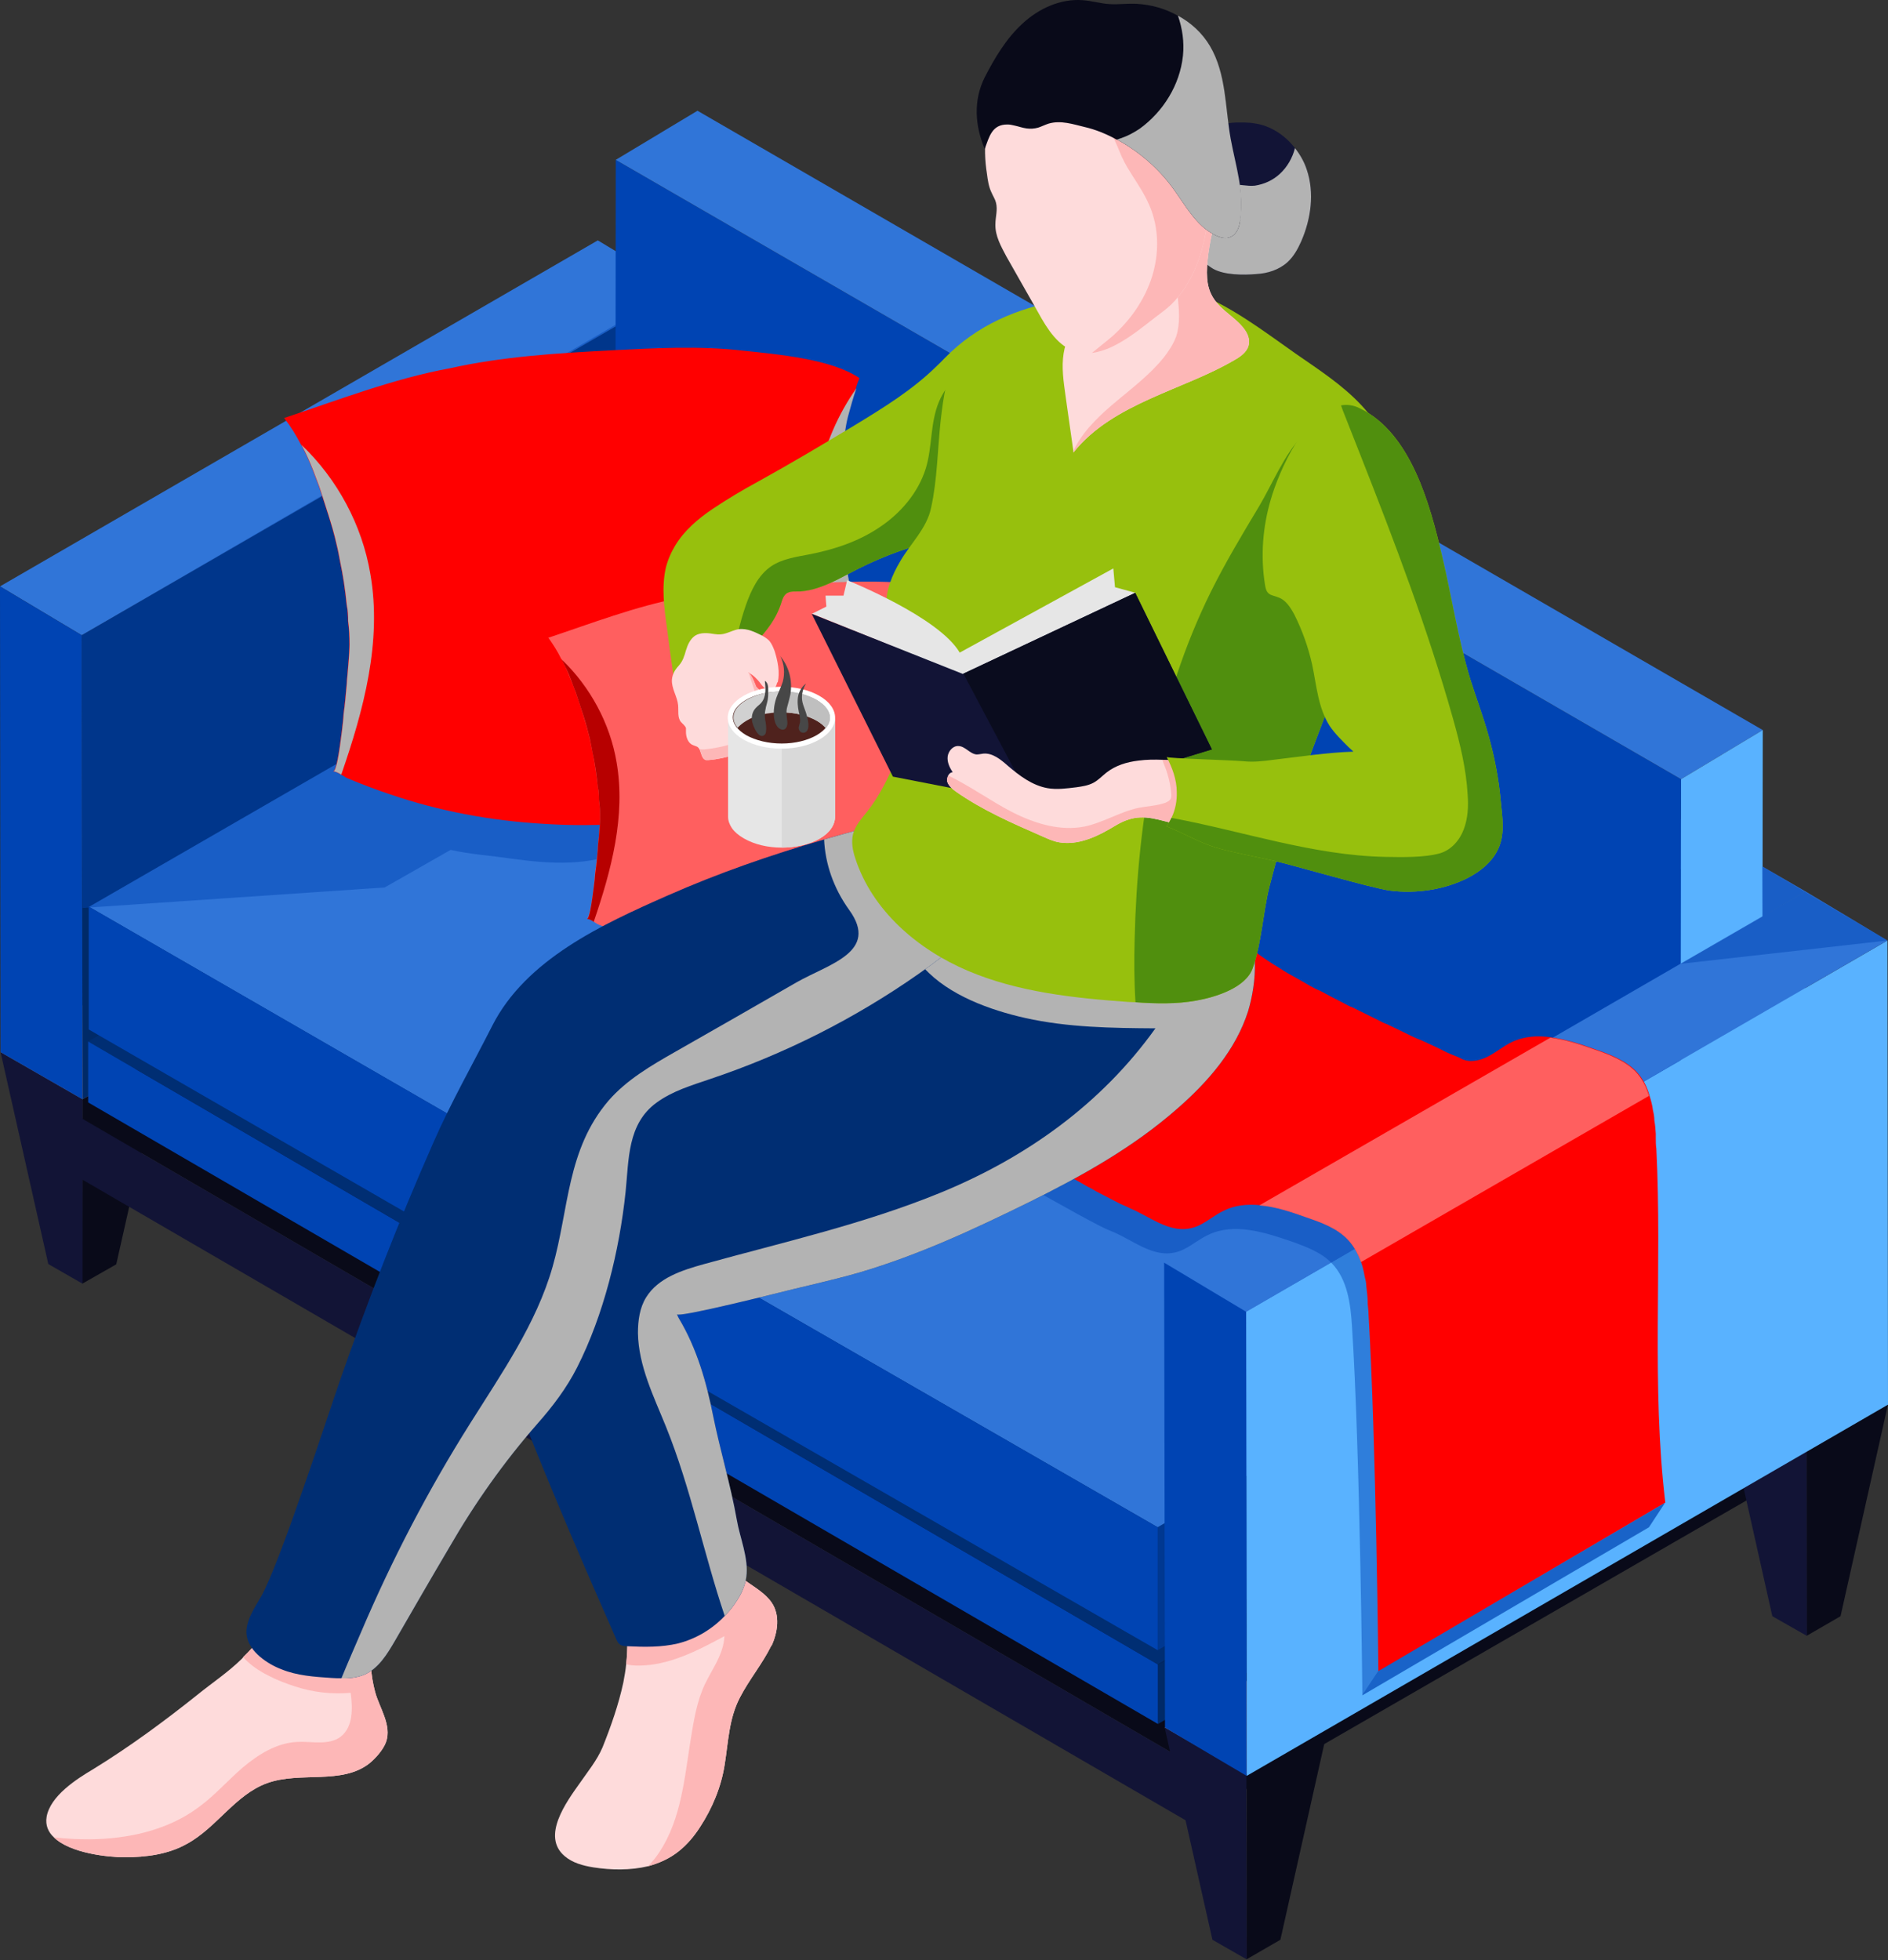 <?xml version="1.0" encoding="UTF-8"?>
<svg xmlns="http://www.w3.org/2000/svg" width="760" height="789" viewBox="0 0 760 789" fill="none">
  <rect x="0" y="0" width="760" height="789" fill="#333333" stroke="none"/>
  <path d="M33.233 442.471L0.229 423.496L33.007 404.522L66.011 423.609L33.233 442.471Z" fill="#BF7C43"></path>
  <path d="M33.119 516.674L33.232 442.471L66.01 423.609L46.795 508.881L33.119 516.674Z" fill="#090A19"></path>
  <path d="M33.233 516.674V442.471L0.229 423.496L19.443 508.768L33.233 516.674Z" fill="#121436"></path>
  <path d="M478.563 709.467L33.119 450.264L277.147 309.198L722.703 568.628L478.563 709.467Z" fill="#090A19"></path>
  <path d="M722.701 592.572V568.628L478.561 709.467V733.411L722.701 592.572Z" fill="#090A19"></path>
  <path d="M33.119 450.264V474.772L478.563 733.411V709.467L33.119 450.264Z" fill="#121436"></path>
  <path d="M501.842 714.324L468.838 695.35L501.616 676.488L534.507 695.463L501.842 714.324Z" fill="#BF7C43"></path>
  <path d="M501.734 788.64L501.847 714.324L534.513 695.462L515.411 780.734L501.734 788.64Z" fill="#090A19"></path>
  <path d="M501.842 788.64L501.729 714.324L468.838 695.35L488.053 780.734L501.842 788.64Z" fill="#121436"></path>
  <path d="M727.223 584.214L694.332 565.24L726.997 546.265L760.001 565.24L727.223 584.214Z" fill="#BF7C43"></path>
  <path d="M727.221 658.417V584.214L759.999 565.24L740.897 650.511L727.221 658.417Z" fill="#090A19"></path>
  <path d="M727.336 658.417L727.223 584.214L694.332 565.24L713.434 650.511L727.336 658.417Z" fill="#121436"></path>
  <path d="M709.48 368.945L709.254 555.639L468.504 416.494L468.843 229.686L709.48 368.945Z" fill="#0044B3"></path>
  <path d="M486.131 219.409L468.838 229.686L709.475 368.945L726.768 358.78L486.131 219.409Z" fill="#3075D8"></path>
  <path d="M709.252 555.639L726.432 545.7L726.771 358.78L709.478 368.945L709.252 555.639Z" fill="#59B2FF"></path>
  <path d="M32.891 255.663L33.23 442.471L273.866 303.325L273.527 116.518L32.891 255.663Z" fill="#002A68"></path>
  <path d="M240.637 96.753L273.528 116.518L32.891 255.663L0 236.011L240.637 96.753Z" fill="#3075D8"></path>
  <path d="M33.23 442.471L0.226 423.496L0 236.011L32.891 255.663L33.23 442.471Z" fill="#0044B3"></path>
  <path d="M466.129 669.937L35.492 419.204L279.52 278.139L710.156 529.098L466.129 669.937Z" fill="#002E73"></path>
  <path d="M710.156 553.042V529.098L466.129 669.937V693.881L710.156 553.042Z" fill="#002A68"></path>
  <path d="M35.492 419.204V443.713L466.129 693.881V669.937L35.492 419.204Z" fill="#0044B3"></path>
  <path d="M458.105 185.865L457.879 415.139L247.646 293.499L247.873 64.338L458.105 185.865Z" fill="#0044B3"></path>
  <g style="mix-blend-mode:multiply">
    <path d="M412.213 309.763C409.274 299.259 407.805 288.417 406.449 277.574C404.979 266.732 403.623 256.002 403.623 245.047C388.703 265.15 384.408 292.596 391.416 316.652C392.433 320.267 393.789 323.768 395.485 327.043C399.667 334.836 406.562 341.048 413.908 346.017C416.395 347.712 418.995 349.18 421.707 350.422C424.759 351.778 428.037 352.794 431.428 353.359L434.932 352.455C425.098 340.37 416.508 324.784 412.326 309.763H412.213Z" fill="#738080"></path>
  </g>
  <path d="M280.762 44.573L247.871 64.338L458.103 185.864L490.994 166.212L280.762 44.573Z" fill="#3075D8"></path>
  <path d="M457.879 415.138L490.77 395.486L490.996 166.212L458.105 185.864L457.879 415.138Z" fill="#566666"></path>
  <path d="M457.877 365.782L247.419 487.083L35.83 364.992L246.175 243.578L391.077 327.156L392.999 328.398C392.999 328.398 393.451 328.624 393.564 328.737C395.824 330.093 398.085 331.335 400.345 332.69C406.788 336.417 413.231 340.144 419.673 343.872L433.237 351.778L434.819 352.681L457.764 366.008L457.877 365.782Z" fill="#3075D8"></path>
  <path d="M457.876 415.138V365.669L247.418 487.083V536.552L457.876 415.138Z" fill="#566666"></path>
  <path d="M35.717 364.879V414.348L247.418 536.552V487.083L35.717 364.879Z" fill="#0044B3"></path>
  <path d="M676.7 313.603L676.361 542.764L466.129 421.237L466.468 191.964L676.7 313.603Z" fill="#0044B3"></path>
  <path d="M499.356 172.199L466.465 191.964L676.697 313.603L709.588 293.838L499.356 172.199Z" fill="#3075D8"></path>
  <path d="M676.361 542.764L709.252 523.112L709.592 293.838L676.7 313.603L676.361 542.764Z" fill="#59B2FF"></path>
  <path d="M466.012 614.708L254.311 492.843L464.656 371.204L676.357 493.295L466.012 614.708Z" fill="#3075D8"></path>
  <g style="mix-blend-mode:multiply" opacity="0.47">
    <path d="M676.357 542.764V493.295L466.012 614.708V664.177L676.357 542.764Z" fill="#0044B3"></path>
  </g>
  <path d="M254.311 492.843V542.312L466.012 664.177V614.708L254.311 492.843Z" fill="#0044B3"></path>
  <path d="M501.617 527.968L501.843 714.776L759.999 565.352L759.773 378.545L501.617 527.968Z" fill="#59B2FF"></path>
  <path d="M726.771 358.78L759.775 378.545L501.619 527.968L468.615 508.203L726.771 358.78Z" fill="#3075D8"></path>
  <path d="M501.845 714.776L468.954 695.349L468.615 508.203L501.619 527.968L501.845 714.776Z" fill="#0044B3"></path>
  <g style="mix-blend-mode:multiply" opacity="0.47">
    <path d="M676.586 387.919L759.775 378.545L709.364 348.728L709.477 368.945L676.586 387.919Z" fill="#0044B3"></path>
  </g>
  <g style="mix-blend-mode:multiply" opacity="0.47">
    <path d="M252.73 317.556C247.757 314.507 242.445 312.135 236.906 310.328L299.75 274.412L248.096 130.523L32.891 255.663L33.23 365.444L154.848 357.199L181.409 342.065C189.321 343.872 197.233 344.323 205.597 345.566C221.195 347.712 237.923 348.954 251.939 341.726C256.912 339.128 261.772 334.723 261.433 329.189C261.207 324.22 256.799 320.38 252.504 317.782L252.73 317.556Z" fill="#0044B3"></path>
  </g>
  <g style="mix-blend-mode:multiply" opacity="0.47">
    <path d="M662.909 606.238C658.501 559.818 662.796 512.721 659.745 466.076C659.18 457.04 657.936 447.327 651.72 440.776C647.312 436.259 641.208 434 635.218 431.854C624.367 428.014 612.273 424.287 601.874 429.256C598.596 430.837 595.658 433.322 592.38 434.903C589.102 436.485 585.033 437.501 581.755 435.92C577.347 433.774 520.268 408.927 499.132 392.889L400.119 450.941H389.947L383.617 460.654C384.295 460.316 439.001 492.391 446.574 495.215C456.52 498.942 465.789 508.429 476.865 502.669C480.143 500.975 482.969 498.603 486.36 497.022C496.645 492.052 508.852 495.893 519.703 499.62C525.693 501.766 531.91 504.024 536.205 508.542C542.422 515.093 543.665 524.806 544.23 533.841C547.508 584.101 548.412 683.152 548.412 682.361L663.814 614.708L670.143 604.995L663.022 606.351L662.909 606.238Z" fill="#0044B3"></path>
  </g>
  <path d="M670.142 604.882L554.853 672.648C554.853 672.648 553.949 580.487 550.898 528.985C550.898 527.517 550.671 526.161 550.558 524.806V524.015C550.558 521.982 550.219 519.837 549.993 517.691C549.993 516.335 549.654 514.98 549.315 513.625C548.976 511.705 548.524 509.672 547.846 507.865C546.602 504.476 545.02 501.427 542.533 498.829C538.125 494.198 531.909 491.94 525.918 489.907C519.928 487.761 513.372 485.502 506.93 485.05C502.069 484.598 497.096 485.05 492.575 487.309C489.297 488.89 486.472 491.262 483.194 492.956C477.881 495.667 472.908 494.876 468.274 492.956C466.918 492.391 465.674 491.827 464.431 491.149C461.266 489.568 458.102 487.648 454.824 486.293C454.146 485.954 453.467 485.615 452.902 485.389C452.45 485.163 451.659 484.824 450.868 484.485C448.72 483.356 445.329 481.662 441.26 479.516C440.13 478.838 439 478.161 437.756 477.596C434.931 475.902 431.766 474.208 428.601 472.513C427.358 471.836 426.228 471.045 424.984 470.593C421.933 468.786 418.881 466.979 415.829 465.398C414.586 464.607 413.568 463.93 412.325 463.478C409.047 461.558 405.996 459.751 403.17 458.17C401.927 457.492 400.796 456.814 399.666 456.363C394.241 453.2 390.398 451.167 390.059 451.167L505.686 383.402C508.286 385.322 511.564 387.58 515.181 389.726C516.198 390.404 517.328 391.082 518.458 391.759C521.397 393.341 524.449 395.148 527.614 396.955C528.857 397.632 530.1 398.31 531.344 398.762C534.508 400.456 537.673 402.15 540.838 403.731C542.081 404.409 543.325 405.087 544.568 405.538C547.846 407.12 551.124 408.814 554.401 410.395C555.758 411.073 556.888 411.75 558.244 412.202C561.748 413.896 565.139 415.477 568.304 417.059C569.773 417.736 571.016 418.301 572.26 418.753C576.216 420.56 579.607 422.141 582.206 423.496C583.789 424.174 585.258 424.852 586.275 425.19C587.406 425.642 588.084 425.981 588.423 426.207C591.701 427.788 595.77 426.885 599.047 425.19C602.325 423.496 605.264 421.012 608.542 419.43C613.515 417.059 618.94 416.72 624.366 417.51C630.243 418.301 636.234 420.221 641.885 422.254C647.876 424.287 654.092 426.659 658.5 431.063C661.213 433.887 663.021 437.388 664.039 441.115C664.604 442.922 665.169 444.955 665.395 446.988C665.734 448.344 665.96 449.699 665.96 451.054C666.299 452.861 666.412 454.669 666.525 456.363C666.525 456.927 666.525 457.605 666.525 458.057C666.525 459.525 666.525 460.88 666.751 462.349C669.125 509.785 664.717 557.785 670.368 604.882H670.142Z" fill="#FF0000"></path>
  <path d="M663.702 441.115L547.848 507.977C546.605 504.589 545.022 501.54 542.535 498.942C538.127 494.311 531.911 492.052 525.92 490.019C519.93 487.873 513.374 485.615 506.932 485.163L624.142 417.623C630.019 418.414 636.01 420.334 641.661 422.367C647.652 424.4 653.868 426.771 658.276 431.176C660.989 434 662.797 437.501 663.815 441.228L663.702 441.115Z" fill="#FF5F5F"></path>
  <g style="mix-blend-mode:multiply" opacity="0.47">
    <path d="M554.741 672.648L548.299 682.361L663.7 614.708L670.143 604.995L554.741 672.648Z" fill="#0044B3"></path>
  </g>
  <path d="M360.784 297C359.088 297 353.776 302.196 352.194 303.325C348.803 305.471 345.412 307.278 341.795 308.859C335.24 311.796 329.136 315.071 322.128 317.443C306.643 322.638 290.367 325.914 274.204 328.624C255.781 331.9 237.018 332.803 218.482 331.561C197.458 330.318 176.774 326.478 156.994 319.702C151.23 317.782 145.579 315.636 139.927 313.264C139.249 313.038 138.458 312.36 137.327 311.796C136.197 311.118 134.954 310.44 134.05 310.44C135.293 310.44 136.423 303.212 137.554 294.177C137.78 291.918 138.119 289.772 138.232 287.287C138.797 283.334 139.136 279.268 139.475 275.428C139.588 273.056 139.927 270.572 140.04 268.539C140.492 263.795 140.605 260.52 140.605 259.39C140.605 256.341 140.492 253.065 140.04 250.016C140.04 247.87 139.927 245.611 139.475 243.465C138.91 237.592 138.006 231.493 136.762 225.733C136.31 223.474 135.971 221.328 135.406 219.183C134.502 215.004 133.258 210.938 132.015 206.985C130.772 203.258 129.642 199.418 128.398 195.803C127.607 193.658 126.816 191.512 126.025 189.479C124.668 185.977 123.086 182.476 121.278 179.088C121.278 179.088 121.164 178.862 121.164 178.975C119.243 175.248 117.095 171.747 114.383 168.245C135.745 161.13 158.69 152.32 180.956 148.255C202.206 143.511 224.02 142.156 245.721 141.026C263.467 140.123 281.438 139.106 299.184 141.139C312.747 142.607 334.674 144.414 345.977 152.207C345.412 153.563 344.847 155.031 344.508 156.386C343.152 160.339 342.134 164.066 341.117 167.794C340.552 169.94 340.213 172.085 339.874 174.231C338.743 179.314 338.291 184.509 337.952 189.479C337.952 190.721 337.839 191.85 337.839 193.093C337.726 195.239 337.726 197.498 337.839 199.869C337.839 207.437 338.517 214.891 339.535 222.458C339.761 224.717 340.213 226.863 340.665 229.234C341.908 236.35 343.378 243.578 344.96 250.92C345.412 253.065 345.864 255.211 346.429 257.47C346.994 259.842 347.673 262.44 348.125 265.037C348.351 265.941 349.707 270.007 351.629 274.863C352.307 276.896 353.098 279.042 353.889 281.188C354.341 282.092 354.567 283.108 355.132 284.012C357.732 291.127 360.106 297.339 360.558 297.339L360.784 297Z" fill="#FF0000"></path>
  <g style="mix-blend-mode:multiply">
    <path d="M354.231 280.963C354.683 281.866 354.909 282.883 355.474 283.786C343.267 267.409 333.095 249.79 329.139 229.799C324.165 204.613 329.817 177.394 344.737 156.274C343.38 160.227 342.363 163.954 341.346 167.681C340.781 169.827 340.442 171.973 340.102 174.119C338.972 179.201 338.52 184.396 338.181 189.366C338.181 190.608 338.068 191.738 338.068 192.98C337.955 195.126 337.955 197.385 338.068 199.757C338.068 207.324 338.746 214.778 339.763 222.345C339.989 224.604 340.442 226.75 340.894 229.122C342.137 236.237 343.606 243.466 345.189 250.807C345.641 252.953 346.093 255.099 346.658 257.358C347.223 259.729 347.901 262.327 348.353 264.925C348.58 265.828 349.936 269.894 351.857 274.751C352.535 276.784 353.327 278.93 354.118 281.075L354.231 280.963Z" fill="#B3B3B3"></path>
  </g>
  <g style="mix-blend-mode:multiply">
    <path d="M137.443 311.796C136.312 311.118 135.069 310.441 134.165 310.441C135.408 310.441 136.538 303.212 137.669 294.177C137.895 291.918 138.234 289.772 138.347 287.287C138.912 283.334 139.251 279.268 139.59 275.428C139.703 273.057 140.042 270.572 140.155 268.539C140.607 263.795 140.72 260.52 140.72 259.39C140.72 256.341 140.607 253.066 140.155 250.016C140.155 247.87 140.042 245.611 139.59 243.466C139.025 237.592 138.121 231.494 136.877 225.734C136.425 223.475 136.086 221.329 135.521 219.183C134.617 215.004 133.374 210.938 132.13 206.985C130.887 203.258 129.757 199.418 128.513 195.804C127.722 193.658 126.931 191.512 126.14 189.479C124.783 185.978 123.201 182.476 121.393 179.088C135.747 192.754 145.807 211.39 149.084 231.042C153.832 258.261 146.372 285.819 137.33 311.909L137.443 311.796Z" fill="#B3B3B3"></path>
  </g>
  <path d="M416.622 359.006C415.265 359.006 411.083 363.185 409.727 364.088C407.127 365.782 404.528 367.138 401.476 368.38C396.277 370.752 391.416 373.349 385.878 375.27C373.445 379.448 360.56 382.159 347.788 384.192C332.981 386.903 318.174 387.58 303.368 386.564C286.639 385.66 270.137 382.498 254.426 377.19C249.905 375.721 245.271 373.914 240.863 372.107C240.298 371.881 239.62 371.317 238.829 370.865C238.037 370.3 236.907 369.735 236.229 369.735C237.133 369.735 238.15 363.975 239.055 356.86C239.168 354.94 239.507 353.246 239.507 351.326C240.072 348.276 240.298 344.888 240.637 341.951C240.637 340.031 240.863 337.998 241.089 336.417C241.315 332.803 241.541 330.092 241.541 329.189C241.541 326.817 241.428 324.219 241.089 321.848C241.089 320.153 240.976 318.233 240.637 316.652C240.072 311.909 239.394 307.052 238.49 302.421C238.037 300.727 237.811 298.92 237.359 297.226C236.568 293.951 235.664 290.788 234.647 287.513C233.742 284.576 232.725 281.414 231.708 278.59C231.143 276.896 230.465 275.089 229.786 273.621C228.656 270.797 227.526 267.974 226.056 265.263H225.943C224.474 262.214 222.666 259.39 220.744 256.68C237.698 251.032 255.896 244.03 273.754 240.642C289.352 237.14 305.402 235.898 321.565 235.107C322.808 234.995 324.165 234.995 325.295 234.882C339.424 234.204 353.665 233.413 367.794 234.995C378.531 236.237 396.051 237.592 405.093 243.691C404.528 244.821 404.189 245.95 403.85 247.079C402.719 250.129 401.928 253.178 401.137 256.228C400.685 257.809 400.346 259.616 400.233 261.31C399.328 265.376 398.876 269.329 398.763 273.395C398.763 274.299 398.65 275.315 398.65 276.219C398.537 277.913 398.537 279.833 398.65 281.64C398.65 287.739 399.215 293.612 400.007 299.711C400.233 301.405 400.572 303.212 400.911 305.132C401.815 310.553 402.945 315.862 403.963 321.396C404.076 321.622 404.189 322.073 404.189 322.299C404.415 323.881 404.98 325.688 405.432 327.495C405.884 329.415 406.336 331.448 406.788 333.368C407.014 334.158 408.145 337.434 409.614 341.161C410.179 342.742 410.857 344.549 411.309 346.243C411.761 346.921 411.875 347.711 412.44 348.502C414.474 354.149 416.396 359.006 416.622 359.006Z" fill="#FF5F5F"></path>
  <g style="mix-blend-mode:multiply">
    <path d="M411.423 346.243C411.762 347.034 411.988 347.712 412.44 348.502C402.72 335.401 394.695 321.396 391.417 305.584C387.461 285.593 391.982 263.795 403.85 246.967C402.833 250.016 401.928 253.066 401.137 256.115C400.685 257.809 400.346 259.503 400.12 261.31C399.216 265.376 398.877 269.442 398.651 273.395C398.651 274.412 398.651 275.315 398.651 276.332C398.651 278.026 398.651 279.833 398.651 281.64C398.651 287.626 399.216 293.612 400.007 299.598C400.233 301.405 400.572 303.099 400.911 304.906C401.928 310.553 403.059 316.314 404.302 322.187C404.641 323.881 405.093 325.575 405.432 327.382C405.884 329.302 406.45 331.335 406.789 333.368C407.015 334.159 408.032 337.321 409.614 341.161C410.18 342.742 410.745 344.436 411.423 346.243Z" fill="#B70000"></path>
  </g>
  <g style="mix-blend-mode:multiply">
    <path d="M238.825 370.865C237.921 370.3 236.904 369.848 236.226 369.848C237.243 369.848 238.147 364.088 239.051 356.86C239.277 355.053 239.503 353.359 239.616 351.439C240.068 348.389 240.408 345.001 240.634 342.064C240.634 340.144 240.973 338.224 241.086 336.643C241.425 332.916 241.538 330.205 241.538 329.415C241.538 326.93 241.538 324.332 241.086 321.961C241.086 320.267 241.086 318.459 240.634 316.765C240.181 312.022 239.503 307.278 238.486 302.647C238.147 300.84 237.808 299.146 237.469 297.452C236.678 294.177 235.773 290.901 234.756 287.739C233.739 284.69 232.835 281.753 231.817 278.817C231.139 277.122 230.574 275.428 229.896 273.734C228.879 270.911 227.522 268.2 226.166 265.489C237.582 276.445 245.607 291.24 248.206 306.826C251.936 328.511 246.059 350.422 238.938 371.204L238.825 370.865Z" fill="#B70000"></path>
  </g>
  <path d="M523.771 97.205C522.415 100.254 520.72 103.304 518.233 105.562C514.842 108.612 510.208 110.08 505.687 110.306C500.601 110.758 492.802 110.758 488.28 108.16C483.759 105.449 480.369 101.045 478.221 96.301C477.204 94.042 476.526 91.67 476.073 89.186C476.073 89.186 476.073 89.186 476.073 89.073C475.847 87.379 475.734 85.684 475.734 83.99C475.734 80.15 476.639 76.423 476.3 72.583C475.96 68.856 476.299 65.242 477.882 61.628C481.386 54.286 489.524 49.543 497.436 49.317C499.922 49.317 502.522 49.204 505.009 49.656C511.451 50.559 517.216 54.399 521.285 59.595C523.319 62.192 525.015 65.129 526.032 68.291C529.197 77.665 527.727 88.169 523.771 97.205Z" fill="#121436"></path>
  <g style="mix-blend-mode:multiply">
    <path d="M523.772 97.204C522.416 100.254 520.72 103.303 518.234 105.562C514.843 108.612 510.209 110.08 505.688 110.306C500.601 110.758 492.802 110.758 488.281 108.16C483.76 105.449 480.369 101.044 478.222 96.301C477.205 94.042 476.526 91.67 476.074 89.186C476.074 89.186 476.074 89.186 476.074 89.073C476.752 87.491 477.544 85.91 478.448 84.442C482.291 78.343 488.507 74.729 495.628 74.277C498.793 74.051 501.958 75.068 505.122 74.729C508.852 74.164 512.356 72.583 515.182 69.985C518.234 67.162 520.268 63.547 521.285 59.594C523.32 62.192 525.015 65.129 526.033 68.291C529.197 77.665 527.728 88.169 523.772 97.204Z" fill="#B3B3B3"></path>
  </g>
  <path d="M427.471 120.809C424.984 121.261 420.237 130.071 418.768 132.104C416.394 135.605 413.455 138.429 411.308 142.156C405.882 151.304 401.361 161.243 397.518 171.069C392.432 184.283 391.754 198.175 386.894 211.277C386.442 212.632 385.876 213.874 384.859 214.891C383.955 215.794 382.825 216.133 381.581 216.472L379.886 216.811C367.905 219.296 356.263 223.474 345.299 229.009C340.213 231.606 335.24 234.543 329.928 236.35C327.441 237.253 324.841 237.818 322.242 238.044C320.433 238.157 317.834 237.705 316.364 239.061C315.46 239.851 315.008 240.981 314.669 242.11C312.521 249.112 308.678 253.856 303.592 259.277C301.332 261.875 298.845 264.36 295.68 265.715C295.454 265.828 295.341 265.941 295.115 265.941C292.854 266.844 290.368 267.296 288.107 267.974C283.586 269.329 279.743 272.153 275.787 274.863C275.109 275.202 274.544 275.654 273.753 275.654C271.944 275.654 271.266 273.395 271.04 271.588C270.136 265.263 269.232 258.826 268.44 252.388C267.31 244.482 266.293 236.35 267.988 228.67C268.779 225.394 270.136 222.345 271.831 219.521C275.448 213.536 280.986 208.792 286.864 204.839C292.741 200.886 298.845 197.272 305.061 193.883C318.173 186.655 331.058 178.975 343.83 171.295C355.698 164.067 367.34 156.951 377.286 147.125C378.304 146.222 379.208 145.205 380.225 144.189C393.223 130.861 409.273 124.085 427.471 120.809Z" fill="#97C00D"></path>
  <path d="M394.584 147.125C392.323 147.464 388.254 158.194 387.35 160.339C382.264 171.973 384.185 188.01 383.394 200.547C383.055 205.855 382.603 211.164 381.586 216.472L379.89 216.811C367.909 219.296 356.267 223.474 345.304 229.009C340.217 231.606 335.244 234.543 329.932 236.35C327.445 237.253 324.846 237.818 322.246 238.044C320.437 238.157 317.838 237.705 316.368 239.061C315.464 239.851 315.012 240.981 314.673 242.11C312.525 249.112 308.683 253.856 303.596 259.277C301.336 261.875 298.849 264.36 295.684 265.715C295.458 265.828 295.345 265.941 295.119 265.941C296.023 258.374 297.719 250.92 300.205 243.691C302.353 237.592 305.179 231.493 310.491 227.879C314.899 224.943 320.437 224.152 325.75 223.136C335.696 221.216 345.643 217.94 354.12 212.18C362.597 206.533 369.605 198.288 372.656 188.575C375.369 179.766 374.352 170.391 377.969 161.695C381.02 154.579 387.011 148.255 394.584 147.125Z" fill="#508F0E"></path>
  <path d="M310.489 662.37C306.872 669.711 301.56 676.036 297.83 683.265C293.422 691.735 293.196 700.997 291.727 710.145C290.37 719.067 286.753 727.764 281.893 735.218C279.52 738.945 276.694 742.334 273.303 745.044C269.686 747.981 265.391 749.901 260.87 751.143C253.749 752.837 246.063 752.724 238.83 751.595C234.647 750.917 230.465 749.788 227.301 747.077C217.806 739.058 228.092 725.166 233.291 717.825C236.569 713.081 240.299 708.564 242.559 703.255C245.95 694.785 249.002 686.088 250.924 677.166C251.376 674.681 251.828 672.309 252.054 669.824C252.732 663.725 252.732 657.514 251.715 651.415C259.288 649.043 265.843 644.525 272.399 640.007C278.728 635.603 284.945 631.198 291.275 627.019C291.275 628.374 299.413 635.716 300.317 636.393C303.821 638.878 308.116 641.363 310.602 644.977C314.106 650.059 313.089 656.949 310.602 662.37H310.489Z" fill="#FEDBDB"></path>
  <path d="M310.487 662.37C306.871 669.711 301.558 676.036 297.828 683.265C293.42 691.735 293.194 700.997 291.725 710.145C290.368 719.067 286.752 727.764 281.891 735.218C279.518 738.945 276.692 742.334 273.301 745.044C269.684 747.981 265.389 749.901 260.868 751.143C261.998 750.014 262.903 748.884 263.807 747.755C273.527 734.879 275.223 718.39 277.596 702.917C278.84 695.349 279.857 687.443 282.683 680.328C285.508 673.1 291.273 666.662 291.612 658.53C280.761 664.403 269.232 670.389 256.912 670.389C255.33 670.389 253.634 670.276 252.052 669.824C252.73 663.725 252.73 657.514 251.713 651.415C259.286 649.043 265.841 644.525 272.397 640.007C278.727 635.603 284.943 631.198 291.273 627.019C291.273 628.374 299.411 635.716 300.315 636.393C303.819 638.878 308.114 641.363 310.6 644.977C314.104 650.059 313.087 656.949 310.6 662.37H310.487Z" fill="#FDB7B7"></path>
  <path d="M504.442 397.858C503.99 400.908 503.312 403.957 502.407 407.007C497.434 422.593 486.244 435.468 473.924 446.198C456.179 461.784 435.721 473.191 414.585 483.695C392.092 494.763 370.052 505.041 345.977 512.156C334.222 515.545 322.241 518.029 310.373 521.079C307.095 521.87 273.074 530.34 272.508 528.985C272.734 529.55 272.961 530.114 273.3 530.679C280.533 542.764 284.376 556.317 287.089 569.983C289.915 583.875 294.097 597.654 296.583 611.659C297.827 619 301.444 627.132 300.426 634.699C299.974 637.975 298.618 641.137 296.809 643.961C295.34 646.332 293.645 648.478 291.723 650.398C286.75 655.707 280.081 659.66 272.961 661.467C266.292 663.048 259.397 662.935 252.502 662.596C251.485 662.596 250.355 662.483 249.564 661.919C248.773 661.354 248.32 660.45 247.981 659.547C235.548 631.424 223.454 603.301 212.151 574.953C203.448 552.929 197.232 530.114 204.692 506.509C207.517 497.813 212.943 488.664 217.464 480.758C222.663 471.836 230.123 464.382 238.374 458.396C248.094 451.28 330.266 408.249 368.582 384.757C377.172 379.562 383.615 375.27 386.441 372.559C400.795 359.006 410.403 351.891 430.409 350.874C445.893 350.874 460.813 352.229 476.185 354.262C483.306 355.279 490.879 356.408 496.191 361.265C500.373 365.105 502.52 370.752 503.764 376.286C505.346 383.289 505.572 390.63 504.442 397.858Z" fill="#002E73"></path>
  <g style="mix-blend-mode:multiply">
    <path d="M504.443 397.858C503.991 400.908 503.313 403.957 502.409 407.007C497.436 422.593 486.246 435.468 473.926 446.198C456.18 461.784 435.722 473.191 414.586 483.695C392.093 494.763 370.053 505.041 345.978 512.156C334.223 515.545 322.242 518.029 310.374 521.079C307.096 521.87 273.075 530.34 272.51 528.985C272.736 529.55 272.962 530.114 273.301 530.679C280.535 542.764 284.378 556.317 287.09 569.983C289.916 583.875 294.098 597.654 296.585 611.659C297.828 619 301.445 627.132 300.428 634.699C299.976 637.975 298.619 641.137 296.811 643.961C295.341 646.333 293.646 648.478 291.724 650.398C283.247 625.212 278.048 598.897 268.102 574.275C263.128 561.964 257.025 549.766 256.799 536.552C256.799 531.583 257.477 526.387 260.077 522.208C264.937 514.302 274.544 511.253 283.473 508.768C315.347 499.959 347.899 492.617 378.53 480.081C413.004 465.963 443.295 444.391 465.109 413.896C447.477 413.783 429.845 413.557 412.664 409.717C398.536 406.555 381.921 400.569 371.974 389.614C370.505 388.032 369.375 386.451 368.584 384.757C377.174 379.562 383.616 375.27 386.442 372.559C400.797 359.006 410.404 351.891 430.41 350.874C445.895 350.874 460.814 352.229 476.186 354.262C483.307 355.279 490.88 356.408 496.192 361.265C500.374 365.105 502.522 370.752 503.765 376.286C505.347 383.289 505.574 390.63 504.443 397.858Z" fill="#B3B3B3"></path>
  </g>
  <path d="M155.415 701.109C154.285 704.272 151.233 707.66 148.747 709.693C137.67 718.503 120.829 712.855 107.492 717.712C94.719 722.343 87.147 735.67 75.279 742.108C67.706 746.4 58.776 747.529 50.073 747.529C43.631 747.529 28.259 745.948 21.703 739.51C19.443 737.477 18.199 734.653 18.765 731.265C20.234 722.794 30.858 716.018 37.527 712.065C52.221 703.029 66.01 692.865 79.461 682.135C85.451 677.279 91.781 673.1 97.319 667.678C97.545 667.452 97.771 667.227 97.884 667.001C103.423 661.579 108.283 655.594 112.465 649.156C113.595 652.318 117.212 653.673 120.49 654.577C127.724 656.61 135.07 658.53 142.53 660.337C144.904 660.902 147.39 661.467 149.764 660.789C148.747 661.015 149.312 669.711 149.312 670.728C149.538 674.229 150.103 677.617 151.007 681.006C152.703 687.33 157.789 694.333 155.415 701.109Z" fill="#FEDBDB"></path>
  <path d="M155.413 701.109C154.283 704.272 151.231 707.66 148.745 709.693C137.668 718.503 120.827 712.855 107.489 717.712C94.717 722.343 87.144 735.67 75.276 742.108C67.704 746.4 58.774 747.529 50.071 747.529C43.629 747.529 28.257 745.948 21.701 739.51C26.448 740.075 31.195 740.301 35.943 740.301C51.541 740.188 67.478 736.686 79.911 727.425C86.466 722.682 91.778 716.47 97.882 711.274C104.099 706.079 111.332 701.561 119.47 701.109C125.574 700.771 132.582 702.691 137.329 698.851C142.189 694.898 141.963 687.556 141.172 681.344C133.599 682.022 125.913 681.119 118.679 678.747C112.011 676.601 103.081 672.874 97.882 667.001C103.42 661.579 108.281 655.594 112.463 649.156C113.593 652.318 117.21 653.673 120.488 654.577C127.721 656.61 135.068 658.53 142.528 660.337C144.902 660.902 147.388 661.467 149.762 660.789C148.745 661.015 149.31 669.711 149.31 670.728C149.536 674.229 150.101 677.617 151.005 681.006C152.701 687.33 157.787 694.333 155.413 701.109Z" fill="#FDB7B7"></path>
  <path d="M392.773 371.543C388.93 376.512 384.296 380.804 379.436 384.87C376.271 387.355 372.993 389.726 369.602 392.098C343.945 410.056 315.688 424.287 286.074 434.226C278.502 436.824 270.703 439.082 264.26 443.826C252.505 452.41 253.183 466.64 251.827 479.742C249.34 503.347 243.011 529.324 232.273 550.444C228.091 558.689 222.44 566.143 216.336 573.033C202.886 588.393 191.131 604.995 180.845 622.84C173.499 635.264 166.265 647.801 159.031 660.337C155.866 665.759 152.362 671.632 146.485 674.116C143.659 675.246 140.494 675.585 137.443 675.472C136.086 675.472 134.617 675.472 133.374 675.359C126.592 674.907 119.584 674.455 113.255 671.857C107.829 669.824 100.369 664.855 99.352 658.53C98.335 652.996 102.63 646.897 105.23 642.379C112.802 628.713 131.678 570.548 136.651 556.204C147.954 523.676 160.5 491.488 174.403 459.977C181.524 443.713 190.114 428.692 198.139 412.88C211.702 386.112 242.559 371.994 268.668 360.474C289.126 351.439 310.262 344.097 331.738 337.886C342.701 334.723 353.778 331.787 364.855 329.076C374.801 326.704 392.999 322.299 400.459 332.69C408.597 343.872 400.233 362.055 392.773 371.543Z" fill="#002E73"></path>
  <g style="mix-blend-mode:multiply">
    <path d="M392.772 371.543C388.929 376.512 384.295 380.804 379.434 384.87C376.27 387.355 372.992 389.726 369.601 392.098C343.944 410.056 315.687 424.287 286.073 434.226C278.5 436.824 270.701 439.082 264.259 443.826C252.504 452.41 253.182 466.64 251.826 479.742C249.339 503.347 243.01 529.324 232.272 550.444C228.09 558.689 222.438 566.143 216.335 573.033C202.885 588.393 191.13 604.995 180.844 622.84C173.497 635.264 166.264 647.801 159.03 660.337C155.865 665.759 152.361 671.632 146.484 674.116C143.658 675.246 140.493 675.585 137.441 675.472C139.928 669.373 142.641 663.274 145.24 657.175C157.673 627.923 172.367 599.687 189.321 572.807C201.867 552.816 215.883 532.825 222.438 509.897C229.107 486.518 228.09 462.8 244.931 443.035C252.278 434.565 262.224 428.805 271.945 423.27C288.221 414.009 304.384 404.748 320.66 395.373C333.545 388.032 354.003 383.176 341.909 366.347C335.466 357.425 332.189 347.599 331.737 337.886C342.7 334.723 353.777 331.787 364.854 329.076C374.8 326.704 392.998 322.299 400.458 332.69C408.596 343.872 400.232 362.055 392.772 371.543Z" fill="#B3B3B3"></path>
  </g>
  <path d="M561.412 193.093C561.412 197.046 560.734 200.999 559.943 204.839C557.569 217.376 555.648 229.686 551.692 241.658C551.692 242.336 551.353 243.014 551.127 243.691C546.719 256.454 541.293 268.765 536.207 281.188C534.511 285.48 532.703 289.772 531.121 294.064C523.209 314.619 516.427 335.514 511.002 356.86C508.402 367.251 507.837 379.562 504.333 389.501C501.62 397.632 489.187 401.36 481.614 402.715C473.589 404.183 465.225 403.957 457.087 403.393C456.07 403.393 455.166 403.28 454.149 403.28C432.221 401.698 409.842 399.327 389.61 390.743C369.378 382.159 351.067 366.46 344.285 345.453C343.268 342.403 342.59 339.015 343.381 335.74C344.285 332.239 346.772 329.528 349.033 326.704C359.431 313.49 363.274 297.113 370.169 282.092C372.655 276.558 369.152 274.525 366.326 269.894C363.387 265.151 361.013 260.181 359.092 254.986C357.849 251.484 356.831 247.983 356.718 244.256C356.492 237.705 359.092 231.381 362.483 225.733C366.552 218.731 373.107 212.632 374.803 204.387C377.29 193.206 377.403 180.895 378.646 169.375C379.776 159.888 380.906 149.949 386.445 142.156C391.87 134.476 400.573 130.071 409.276 126.457C409.955 126.118 410.633 125.892 411.424 125.553C422.614 121.035 434.482 117.421 446.237 114.485C457.765 111.661 470.086 113.468 481.049 117.647C495.856 123.407 508.628 133.233 521.626 142.382C530.895 148.819 540.389 154.918 548.075 163.163C555.648 171.295 561.525 181.912 561.412 193.093Z" fill="#97C00D"></path>
  <path d="M551.69 241.658C551.69 242.336 551.351 243.014 551.125 243.691C546.717 256.454 541.292 268.764 536.205 281.188C534.51 285.48 532.702 289.772 531.119 294.064C523.207 314.619 516.425 335.514 511 356.86C508.4 367.251 507.835 379.561 504.331 389.5C501.619 397.632 489.186 401.359 481.613 402.715C473.588 404.183 465.224 403.957 457.086 403.392C456.521 394.809 456.521 386.338 456.747 377.754C457.877 329.754 466.128 281.301 487.377 238.27C493.255 226.411 500.036 215.117 506.818 203.822C512.13 194.9 516.991 182.815 524.337 175.361C531.119 168.358 538.466 173.893 541.292 181.573C543.891 188.575 545.248 195.803 546.491 203.145C548.638 215.907 550.447 228.783 551.69 241.658Z" fill="#508F0E"></path>
  <path d="M502.747 138.203C502.521 141.026 500.035 143.059 497.774 144.415C486.81 150.965 474.716 155.144 463.075 160.452C451.546 165.648 440.017 172.085 432.105 182.137V181.799C431.427 176.942 430.749 172.198 430.07 167.455C429.731 164.744 429.279 162.147 428.94 159.436C428.149 153.676 427.245 147.916 428.149 142.269C429.731 131.878 437.756 125.327 446.572 120.922C455.389 116.518 463.527 111.322 471.1 104.997C472.23 103.981 473.699 103.303 474.716 102.174C475.056 101.835 475.395 101.496 475.734 101.044C477.203 99.463 478.446 97.543 479.69 95.849C482.967 91.557 486.245 87.266 489.41 82.974C489.636 87.491 488.28 91.896 487.376 96.301C486.697 99.915 486.132 103.529 485.906 107.256C485.567 114.033 486.471 118.777 491.445 123.633C495.175 127.36 503.426 132.104 502.747 138.203Z" fill="#FEDBDB"></path>
  <path d="M502.75 138.203C502.524 141.026 500.037 143.059 497.777 144.415C486.813 150.965 474.719 155.144 463.077 160.452C451.548 165.648 440.019 172.085 432.107 182.137V181.799C432.333 181.008 432.673 180.33 433.012 179.653C441.15 164.857 457.878 157.064 468.502 143.85C470.537 141.252 472.345 138.429 473.476 135.379C475.171 130.071 474.606 124.424 474.041 119.002L474.38 115.727C473.928 110.758 474.38 105.788 475.736 101.044C477.206 99.463 478.449 97.543 479.692 95.849C482.97 91.557 486.248 87.266 489.413 82.974C489.639 87.491 488.282 91.896 487.378 96.301C486.7 99.915 486.135 103.529 485.909 107.256C485.57 114.033 486.474 118.777 491.447 123.633C495.177 127.36 503.428 132.104 502.75 138.203Z" fill="#FDB7B7"></path>
  <path d="M488.958 71.792C489.184 75.519 486.81 78.117 486.471 81.505C485.906 85.91 486.132 90.202 485.228 94.494C482.967 106.014 477.768 118.325 468.047 125.44C460.362 131.087 449.963 140.8 439.564 142.043C437.417 142.269 435.269 142.156 433.235 141.591C426.001 139.558 421.593 132.443 417.976 125.892L405.091 103.19C402.943 99.124 400.57 94.946 400.683 90.315C400.683 87.378 401.7 84.442 400.909 81.505C400.57 80.15 399.665 78.795 399.1 77.439C397.97 75.068 397.631 72.583 397.292 69.985C395.596 59.143 396.162 46.832 404.639 38.587C409.612 33.618 416.507 30.907 423.401 29.439C439.564 26.163 457.084 30.116 470.195 40.055C471.551 40.959 472.795 42.088 473.925 43.331C473.925 43.444 473.925 43.444 473.925 43.444C474.716 44.46 475.507 45.59 475.959 46.945C477.316 50.672 476.185 54.851 477.09 58.804C477.316 59.594 477.655 60.498 478.446 61.063C479.011 61.402 479.689 61.402 480.367 61.514C485.115 62.418 488.732 66.936 488.958 71.792Z" fill="#FEDBDB"></path>
  <path d="M488.956 71.792C489.182 75.519 486.808 78.117 486.469 81.505C485.904 85.91 486.13 90.202 485.226 94.494C482.965 106.014 477.766 118.325 468.046 125.44C460.36 131.087 449.961 140.8 439.562 142.043C442.275 139.784 444.988 137.751 447.587 135.492C454.934 129.054 460.812 120.697 463.75 111.322C466.689 101.948 466.576 91.557 462.62 82.522C460.021 76.423 455.839 71.228 452.674 65.355C451.204 62.644 450.3 59.821 448.944 56.997C447.588 54.173 447.022 51.576 448.492 48.639C449.735 45.816 452.335 43.67 455.16 42.201C456.969 41.298 458.89 40.507 460.812 40.168C465.333 39.491 469.854 40.959 473.81 43.331C473.81 43.444 473.81 43.444 473.81 43.444C474.601 44.46 475.392 45.59 475.844 46.945C477.201 50.672 476.071 54.851 476.975 58.804C477.201 59.595 477.54 60.498 478.331 61.063C478.896 61.402 479.574 61.402 480.253 61.515C485 62.418 488.617 66.936 488.843 71.792H488.956Z" fill="#FDB7B7"></path>
  <path d="M499.246 88.508C498.907 91.219 498.003 94.155 495.516 95.284C493.594 96.301 491.108 95.623 489.073 94.607C481.274 90.767 477.092 82.409 471.893 75.406C466.242 67.726 458.669 61.176 450.305 56.545C450.079 56.432 449.74 56.206 449.514 56.206C445.445 53.947 441.036 52.14 436.628 51.124C431.881 49.994 427.021 48.3 422.048 49.769C420.691 50.22 419.335 50.898 417.979 51.35C416.396 51.801 414.814 51.914 413.232 51.688C411.536 51.463 410.067 50.898 408.484 50.559C407.467 50.333 406.563 50.107 405.659 50.107C399.216 49.994 398.199 55.19 396.39 59.933C392.434 50.559 391.756 40.394 396.39 31.133C400.459 23.227 405.094 15.434 411.649 9.448C418.092 3.462 426.908 -0.604 435.724 0.074C439.454 0.3 442.958 1.429 446.688 1.655C450.305 1.881 453.922 1.316 457.652 1.542C463.416 1.881 469.067 3.462 474.041 6.286C479.24 9.109 483.761 13.175 486.926 18.483C493.594 29.778 493.029 43.444 495.29 55.867C497.324 66.936 500.828 77.101 499.133 88.508H499.246Z" fill="#090A19"></path>
  <g style="mix-blend-mode:multiply">
    <path d="M499.246 88.508C498.907 91.219 498.003 94.155 495.516 95.284C493.595 96.301 491.108 95.623 489.073 94.607C481.275 90.767 477.093 82.409 471.893 75.406C466.242 67.726 458.669 61.176 450.305 56.545C450.079 56.432 449.74 56.206 449.514 56.206C450.079 55.98 450.644 55.867 451.209 55.642C453.922 54.738 456.408 53.383 458.782 51.801C468.276 44.912 474.945 34.182 476.188 22.436C476.753 17.015 475.962 11.368 474.154 6.286C479.353 9.109 483.874 13.175 487.039 18.483C493.708 29.778 493.143 43.444 495.403 55.867C497.438 66.936 500.941 77.101 499.246 88.508Z" fill="#B3B3B3"></path>
  </g>
  <path d="M326.766 247.08L332.643 244.143L332.304 239.738H339.538L341.007 233.527C341.007 233.527 377.854 248.209 386.331 262.666L448.158 228.783L448.836 236.35L457.087 238.609L391.757 273.282L326.766 246.967V247.08Z" fill="#E6E6E6"></path>
  <path d="M326.766 247.079L387.575 271.249L456.974 238.609L487.831 301.631L415.606 323.542L359.431 312.586L326.766 247.079Z" fill="#121436"></path>
  <path d="M387.801 271.136L415.606 323.542L487.831 301.631L456.974 238.609L387.801 271.136Z" fill="#0A0C1E"></path>
  <path d="M473.699 331.674C466.917 330.318 460.927 327.495 453.919 329.98C451.094 330.883 448.607 332.577 446.007 334.046C439.678 337.66 432.331 340.483 425.21 338.789C423.063 338.224 421.141 337.321 419.107 336.417C407.239 331.222 395.371 326.027 384.746 318.572C383.39 317.556 381.92 316.427 381.355 314.732C381.016 313.942 381.355 312.925 381.694 312.135C382.033 311.344 382.712 310.892 383.503 310.779C382.26 308.972 381.242 306.826 381.468 304.567C381.694 302.422 383.503 300.163 385.763 300.276C388.476 300.276 390.398 303.438 393.11 303.664C394.014 303.664 394.919 303.438 395.823 303.325C399.553 302.986 402.831 305.697 405.656 308.182C410.403 312.248 415.49 316.088 421.593 317.217C425.436 317.895 429.392 317.33 433.235 316.878C435.609 316.539 437.982 316.201 440.13 315.071C442.051 314.055 443.634 312.361 445.329 311.005C449.059 308.069 453.58 306.713 458.214 306.149C461.492 305.697 464.657 305.697 467.935 305.81C469.291 305.923 470.76 305.923 472.117 306.036C472.795 306.036 473.36 306.149 473.925 306.375C474.603 306.713 475.169 307.391 475.508 308.069C477.768 311.683 478.898 315.749 479.69 319.928C480.82 325.01 481.046 333.029 473.699 331.674Z" fill="#FEDBDB"></path>
  <path d="M473.699 331.674C466.917 330.318 460.927 327.495 453.919 329.98C451.094 330.883 448.607 332.577 446.007 334.046C439.678 337.66 432.331 340.483 425.21 338.789C423.063 338.224 421.141 337.321 419.107 336.417C407.239 331.222 395.371 326.027 384.746 318.572C383.39 317.556 381.92 316.426 381.355 314.732C381.016 313.942 381.355 312.925 381.694 312.135C390.624 316.426 398.762 322.412 407.578 326.93C416.507 331.448 426.68 334.61 436.513 332.69C444.086 331.109 450.868 326.704 458.44 325.123C461.944 324.445 465.674 324.332 469.178 323.09C469.856 322.751 470.647 322.412 471.1 321.735C471.552 321.057 471.552 320.041 471.439 319.25C471.1 315.184 470.082 311.231 468.5 307.504C468.274 306.939 468.048 306.375 467.935 305.81C469.291 305.923 470.76 305.923 472.117 306.036C472.795 306.036 473.36 306.149 473.925 306.375C474.603 306.713 475.169 307.391 475.508 308.069C477.768 311.683 478.898 315.749 479.69 319.928C480.82 325.01 481.046 333.029 473.699 331.674Z" fill="#FDB7B7"></path>
  <path d="M602.665 342.516C600.178 347.26 595.883 350.648 591.249 353.133C581.754 358.102 569.999 359.796 559.488 358.441C551.915 357.425 520.154 348.05 512.355 346.356C504.782 344.662 496.983 343.307 489.524 341.161C482.742 339.128 476.186 335.175 469.518 332.577C470.309 331.561 470.987 330.431 471.552 329.189C473.134 326.027 473.813 322.299 473.7 318.798C473.7 313.829 471.891 308.972 469.631 304.68C469.857 305.245 495.288 305.923 500.374 306.374C504.443 306.826 508.512 306.374 512.581 305.81C523.319 304.567 534.057 302.873 544.794 302.534C544.229 301.97 543.664 301.405 542.986 300.84C540.273 298.13 537.447 295.419 535.3 292.257C530.553 284.915 529.988 275.88 528.179 267.409C526.597 260.407 524.223 253.743 521.058 247.418C519.476 244.482 517.554 241.432 514.503 240.416C513.259 239.851 511.677 239.738 510.66 238.835C509.643 237.931 509.416 236.576 509.19 235.221C507.382 223.813 508.286 212.067 511.564 200.999C514.729 189.93 525.579 164.744 539.821 163.163C542.308 162.711 544.907 163.05 547.507 164.405C567.965 174.344 575.651 203.145 580.398 223.362C584.354 239.964 586.841 256.906 591.814 273.282C594.187 280.849 597.013 288.304 599.161 295.984C601.647 304.793 603.343 313.716 604.134 322.751C604.812 329.528 605.942 336.304 602.665 342.516Z" fill="#97C00D"></path>
  <path d="M602.665 342.516C600.178 347.26 595.883 350.648 591.249 353.133C581.754 358.102 569.999 359.796 559.488 358.441C551.915 357.425 520.154 348.05 512.355 346.356C504.782 344.662 496.983 343.307 489.524 341.161C482.742 339.128 476.186 335.175 469.518 332.577C470.309 331.561 470.987 330.431 471.552 329.189C500.261 334.497 528.405 344.323 557.679 344.888C564.235 345.001 573.39 345.227 579.72 343.42C584.241 342.064 587.632 338.111 589.214 333.82C590.91 329.415 591.136 324.558 590.797 319.928C590.231 309.537 587.745 299.372 584.919 289.32C574.747 253.178 561.409 218.166 547.62 183.154C545.246 177.168 542.873 171.069 540.499 165.083C540.273 164.405 540.047 163.841 539.821 163.163C542.308 162.711 544.907 163.05 547.507 164.405C567.965 174.344 575.651 203.145 580.398 223.362C584.354 239.964 586.841 256.906 591.814 273.282C594.187 280.849 597.013 288.304 599.161 295.984C601.647 304.793 603.343 313.716 604.134 322.751C604.812 329.528 605.942 336.304 602.665 342.516Z" fill="#508F0E"></path>
  <path d="M312.862 274.638C312.636 275.767 312.183 276.896 311.166 277.461C310.601 277.8 309.923 277.8 309.245 277.687C308.793 277.574 308.34 277.348 307.888 277.009C306.984 276.332 306.306 275.315 305.628 274.412C305.176 273.847 304.724 273.395 304.158 272.831C303.367 272.04 302.463 271.362 301.446 270.798C301.446 270.685 301.446 270.572 301.22 270.572C301.22 270.572 301.22 270.798 301.446 270.798C302.576 272.04 303.254 273.621 303.819 275.089C304.045 275.541 304.158 276.106 304.384 276.445C304.724 276.896 305.176 277.235 305.515 277.574C307.888 279.607 308.906 283.108 308.001 286.158C308.001 286.723 307.662 287.174 307.775 287.626C308.001 288.304 308.567 288.643 309.019 288.981C310.262 289.998 310.601 291.805 310.036 293.16C309.81 293.612 309.584 293.951 309.471 294.403C309.245 295.306 309.471 296.323 309.471 297.226C309.132 298.582 307.662 299.372 306.306 299.937C299.524 302.647 292.517 305.358 285.17 305.923H284.152C282.457 305.471 282.344 303.099 281.553 301.518C281.214 301.066 280.988 300.727 280.536 300.502C280.083 300.276 279.518 300.163 279.066 299.937C277.032 299.259 276.127 296.774 276.127 294.629C276.127 294.064 276.127 293.612 276.127 293.047C275.788 292.031 274.771 291.353 274.093 290.563C272.624 288.755 273.189 286.158 272.963 283.786C272.624 280.285 270.25 277.122 270.476 273.508C270.702 271.249 271.719 269.555 273.189 267.974C274.884 266.054 275.449 264.134 276.127 261.762C276.806 259.503 277.823 257.244 279.744 255.889C282.005 254.421 285.057 254.76 287.656 255.211C291.273 255.776 292.856 254.534 296.133 253.517C299.411 252.501 302.802 253.856 305.741 255.324C307.21 256.002 308.567 256.793 309.697 257.922C310.714 259.164 311.279 260.633 311.844 262.101C313.088 266.167 313.992 270.459 313.088 274.638H312.862Z" fill="#FEDBDB"></path>
  <path d="M310.034 293.16C310.034 293.16 309.582 293.951 309.469 294.403C309.243 295.306 309.469 296.323 309.469 297.226C309.13 298.581 307.66 299.372 306.304 299.937C299.522 302.647 292.514 305.358 285.168 305.923H284.15C282.455 305.471 282.342 303.099 281.551 301.518C282.229 301.631 282.907 301.631 283.585 301.631C286.863 301.292 290.028 300.727 293.193 299.824C295.566 299.033 297.94 298.13 299.861 296.548C301.67 294.967 303.139 292.708 303.026 290.224C303.026 289.094 302.687 287.852 303.026 286.835C303.252 286.271 303.704 285.819 303.93 285.367C305.174 283.334 304.495 280.736 303.93 278.591C303.026 275.88 302.235 273.282 301.331 270.685C301.331 270.685 301.331 270.798 301.557 270.798C302.687 272.04 303.365 273.621 303.93 275.089C304.156 275.541 304.269 276.106 304.495 276.445C304.835 276.896 305.287 277.235 305.626 277.574C307.999 279.607 309.017 283.108 308.112 286.158C308.112 286.722 307.773 287.174 307.886 287.626C308.112 288.304 308.678 288.642 309.13 288.981C310.373 289.998 310.712 291.805 310.147 293.16H310.034Z" fill="#FDB7B7"></path>
  <path d="M336.144 289.32V328.737C336.144 331.9 334.109 335.175 329.927 337.547C325.745 339.919 320.207 341.161 314.668 341.161C309.13 341.161 303.705 339.919 299.41 337.434C297.262 336.192 295.68 334.836 294.662 333.368C293.645 331.9 293.08 330.319 293.08 328.737V289.32H336.257H336.144Z" fill="#E6E6E6"></path>
  <path d="M336.145 289.32V328.737C336.145 331.9 334.111 335.175 329.929 337.547C325.747 339.919 320.208 341.161 314.67 341.161V289.32H336.258H336.145Z" fill="#D9D9D9"></path>
  <path d="M329.815 297.678C321.451 302.535 307.774 302.535 299.297 297.678C290.82 292.821 290.82 284.915 299.297 280.059C307.774 275.202 321.338 275.202 329.815 280.059C338.292 284.915 338.292 292.821 329.815 297.678Z" fill="white"></path>
  <path d="M314.669 299.259C309.243 299.259 304.157 298.017 300.314 295.871C296.923 293.838 295.002 291.353 295.002 288.755C295.002 286.158 296.81 283.786 300.201 281.753C303.931 279.607 308.904 278.365 314.33 278.365C319.755 278.365 324.841 279.607 328.684 281.753C332.075 283.786 333.997 286.271 333.997 288.868C333.997 291.466 332.188 293.838 328.797 295.871C325.067 298.017 320.094 299.259 314.669 299.259Z" fill="#4F221D"></path>
  <path d="M334.112 288.868C334.112 290.337 333.547 291.692 332.417 293.047C331.512 292.031 330.382 291.014 328.8 290.111C325.07 287.965 319.984 286.723 314.671 286.723H314.558C309.133 286.723 304.16 287.852 300.43 290.111C298.96 291.014 297.83 291.918 296.926 292.934C295.796 291.579 295.23 290.224 295.23 288.756C295.23 286.158 297.039 283.786 300.43 281.753C304.16 279.607 309.133 278.252 314.558 278.252H314.671C320.097 278.252 325.07 279.607 328.8 281.753C332.191 283.786 334.112 286.271 334.112 288.868Z" fill="#D1D1D1"></path>
  <path d="M334.111 288.868C334.111 290.337 333.546 291.692 332.415 293.047C331.511 292.031 330.381 291.014 328.798 290.111C325.069 287.965 319.982 286.723 314.67 286.723V278.252C320.095 278.252 325.069 279.607 328.798 281.753C332.189 283.786 334.111 286.271 334.111 288.868Z" fill="#BFBFBF"></path>
  <g style="mix-blend-mode:screen">
    <path d="M307.891 274.073C308.23 277.122 308.456 280.511 306.421 282.883C305.743 283.673 304.839 284.238 304.161 285.028C302.804 286.497 302.352 288.643 302.804 290.563C303.143 292.144 305.291 297.678 307.664 295.871C308.117 295.532 308.23 295.08 308.343 294.516C308.569 292.934 308.343 291.24 308.004 289.659C307.665 287.174 308.117 285.141 308.795 282.77C309.247 281.188 309.247 279.607 309.247 278.026C309.247 276.558 309.247 274.977 308.004 274.073H307.891Z" fill="#474747"></path>
  </g>
  <g style="mix-blend-mode:screen">
    <path d="M313.992 263.908C315.687 267.07 316.026 270.911 315.122 274.299C314.444 276.558 313.314 278.591 312.523 280.85C311.505 283.786 311.053 287.626 311.957 290.563C312.297 291.692 312.975 292.821 313.992 293.386C316.366 294.516 317.157 292.144 316.931 290.337C316.705 288.53 316.366 286.61 316.818 284.802C317.27 282.995 317.835 281.188 318.174 279.381C319.078 273.96 317.609 268.2 313.992 264.021V263.908Z" fill="#474747"></path>
  </g>
  <g style="mix-blend-mode:screen">
    <path d="M324.501 287.061C324.049 285.593 323.371 284.125 323.032 282.657C322.467 280.172 323.032 277.574 324.275 275.428C324.275 275.315 324.388 275.202 324.501 275.089C322.919 276.219 321.788 278.026 321.336 279.946C320.884 282.092 321.11 284.464 321.562 286.61C321.901 287.965 322.24 289.433 322.014 290.788C321.788 291.918 320.997 293.16 322.014 294.29C322.467 294.967 323.484 295.08 324.162 294.741C326.423 293.612 325.066 288.868 324.501 287.061Z" fill="#474747"></path>
  </g>
</svg>
